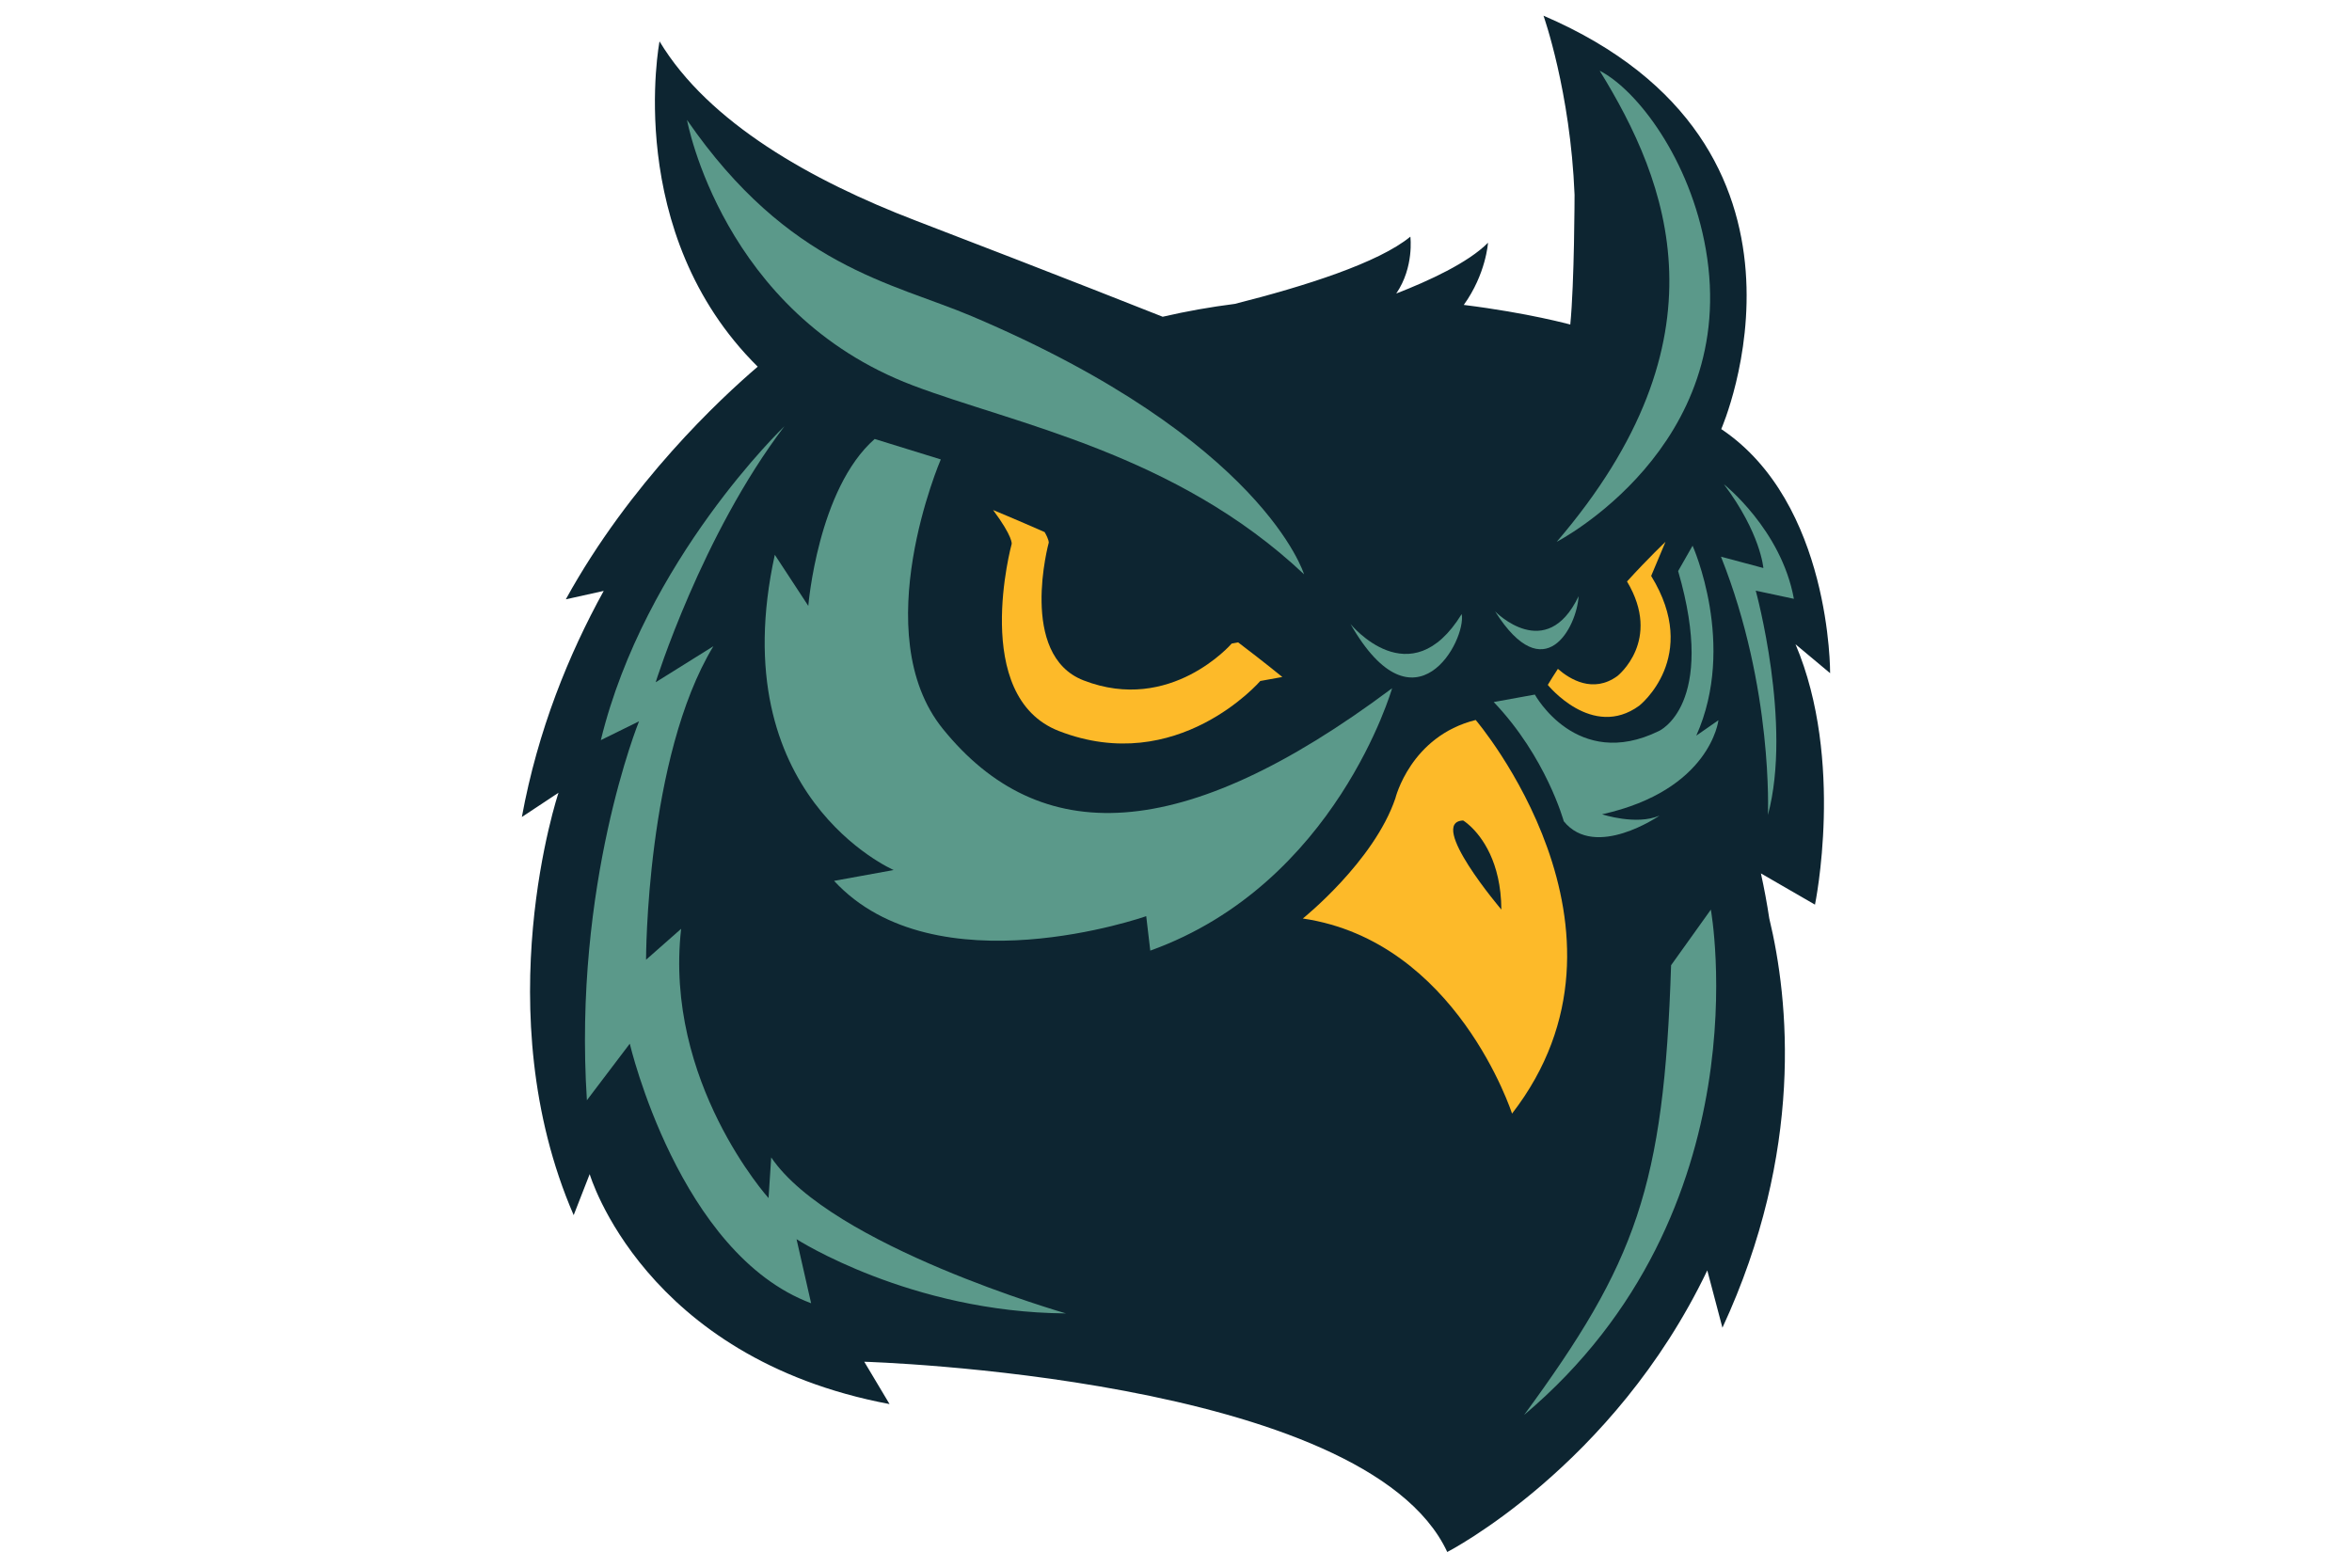 <?xml version="1.0" encoding="utf-8"?>
<!-- Generator: Adobe Illustrator 16.0.0, SVG Export Plug-In . SVG Version: 6.00 Build 0)  -->
<!DOCTYPE svg PUBLIC "-//W3C//DTD SVG 1.1//EN" "http://www.w3.org/Graphics/SVG/1.1/DTD/svg11.dtd">
<svg version="1.1" id="Layer_1" xmlns="http://www.w3.org/2000/svg" xmlns:xlink="http://www.w3.org/1999/xlink" x="0px" y="0px"
	 width="600px" height="400px" viewBox="0 0 600 400" enable-background="new 0 0 600 400" xml:space="preserve">
<g>
	<path fill="#0D2531" d="M439.094,109.479c0,0,31.745-72.351-45.348-105.478c0,0,6.876,19.324,7.927,45.691
		c0,0-0.036,22.451-1.091,33.118c0,0-10.626-2.95-27.169-5.009c5.692-7.906,6.181-15.867,6.181-15.867
		c-5.034,5.097-15.115,9.739-23.41,12.957c4.608-6.715,3.603-14.51,3.603-14.51c-8.073,6.667-26.972,12.665-44.799,17.16
		c-6.057,0.773-12.209,1.842-18.385,3.277c0,0-25.924-10.311-62.998-24.529c-26.49-10.161-52.848-24.937-65.356-45.736
		c0,0-9.422,48.882,25.049,83.006c-9.436,8.064-32.557,29.569-48.958,59.36l9.67-2.146c-8.897,16.125-16.812,35.508-20.881,57.685
		l9.349-6.188c0,0-18.672,55.764,3.87,107.779l4.083-10.468c0,0,13.754,46.877,76.496,58.673l-6.451-10.801
		c0,0,127.86,3.706,148.724,48.544c0,0,42.373-21.761,66.334-71.853l3.863,14.628c20.918-45.135,16.956-83.676,11.946-104.454
		c-0.572-3.758-1.271-7.575-2.128-11.466l13.792,7.97c0,0,7.634-36.737-4.962-66.432l8.822,7.375
		C466.869,171.767,467.203,128.313,439.094,109.479z"/>
	<path fill="#FDBA29" d="M376.455,183.705c0,0,45.617,53.435,9.269,100.436c0,0-14.167-43.998-53.371-49.781
		c0,0,18.123-14.515,23.606-30.66C355.959,203.699,359.814,187.849,376.455,183.705z"/>
	<path fill="#5B998A" d="M223.132,112.008l16.865,5.213c0,0-19.125,44.436,0.516,68.736c24.592,30.42,60.836,29.907,114.618-10.351
		c0,0-14.286,49.916-61.69,66.946l-1.036-8.79c0,0-53.793,18.936-79.631-9.008l15.209-2.764c0,0-43.838-18.925-30.323-80.432
		l8.542,13.037C206.202,154.596,208.613,124.745,223.132,112.008z"/>
	<path fill="#5B998A" d="M381.049,179.128l10.499-1.906c0,0,10.665,19.566,31.619,9.309c0,0,14.896-6.539,4.928-40.825l3.686-6.469
		c0,0,11.321,25.251,0.948,48.458l5.646-3.928c0,0-1.993,17.852-29.681,24.003c0,0,8.758,2.898,14.649,0.333
		c0,0-16.384,11.361-24.425,1.444C398.919,209.549,394.445,193.153,381.049,179.128z"/>
	<path fill="#FDBA29" d="M315.854,163.906l-1.646,0.3c0,0-15.559,18.035-37.802,9.393c-16.702-6.493-8.87-35.134-8.87-35.134
		s0.135-0.623-1.044-2.7c-7.605-3.346-13.15-5.631-13.15-5.631c5.127,6.905,4.74,8.649,4.74,8.649s-10.643,38.92,12.053,47.738
		c30.225,11.748,51.365-12.763,51.365-12.763l5.628-1.023C327.127,172.735,322.341,168.817,315.854,163.906z"/>
	<path fill="#FDBA29" d="M421.214,146.955l3.655-8.705c0,0-4.199,3.952-9.815,10.11c9.017,15.09-2.444,24.122-2.444,24.122
		c-6.203,4.53-12.159,0.829-15.192-1.82c-0.89,1.355-1.753,2.719-2.574,4.09c0,0,11.338,14.069,23.349,5.293
		C418.191,180.045,433.949,167.647,421.214,146.955z"/>
	<path fill="#5B998A" d="M175.257,30.602c0,0,8.947,49.248,57.567,67.722c25.911,9.846,67.119,17.358,99.844,48.207
		c0,0-10.354-34.282-84.716-65.831C227.633,72.078,201.16,68.167,175.257,30.602z"/>
	<path fill="#5B998A" d="M408.08,18.043c17.46,28.335,33.493,68.356-10.955,120.198c0,0,46.81-24.155,38.034-74.618
		C431.152,40.598,417.635,22.945,408.08,18.043z"/>
	<path fill="#5B998A" d="M344.511,159.21c0,0,15.269,18.782,28.37-2.534C374.117,163.325,360.966,188.016,344.511,159.21z"/>
	<path fill="#5B998A" d="M381.402,156.002c0,0,13.028,13.4,21.301-3.87C402.249,159.937,394.042,176.021,381.402,156.002z"/>
	<path fill="#5B998A" d="M439.782,123.569c0,0,14.632,11.556,17.842,29.221l-9.729-2.079c0,0,9.36,34.025,3.103,57.232
		c0,0,1.428-32.291-11.975-65.906l10.814,2.897C449.837,144.936,449.162,136.079,439.782,123.569z"/>
	<path fill="#5B998A" d="M436.439,232.098c0,0,14.021,76.943-47.625,128.915c28.486-38.839,35.667-58.103,37.484-114.73
		L436.439,232.098z"/>
	<path fill="#0D2531" d="M373.258,209.349c0,0,0.759,0.449,1.851,1.472c2.806,2.623,7.821,9.022,7.891,21.258
		C382.999,232.078,363.975,209.725,373.258,209.349z"/>
	<path fill="#FDBA29" d="M331.731,208.289"/>
	<path fill="#5B998A" d="M200.115,108.754c0,0-35.612,34.059-46.843,80.093l9.743-4.801c0,0-16.869,41.498-13.296,96.682
		l10.939-14.428c0,0,12.551,53.645,46.259,66.227l-3.718-16.345c0,0,29.017,18.667,68.717,18.937c0,0-59.842-17.149-75.18-39.8
		l-0.678,10.374c0,0-26.71-29.653-22.301-68.704l-8.947,7.892c0,0-0.031-51.59,17.17-79.992l-14.715,9.191
		C167.265,174.079,178.978,136.536,200.115,108.754z"/>
</g>
</svg>
